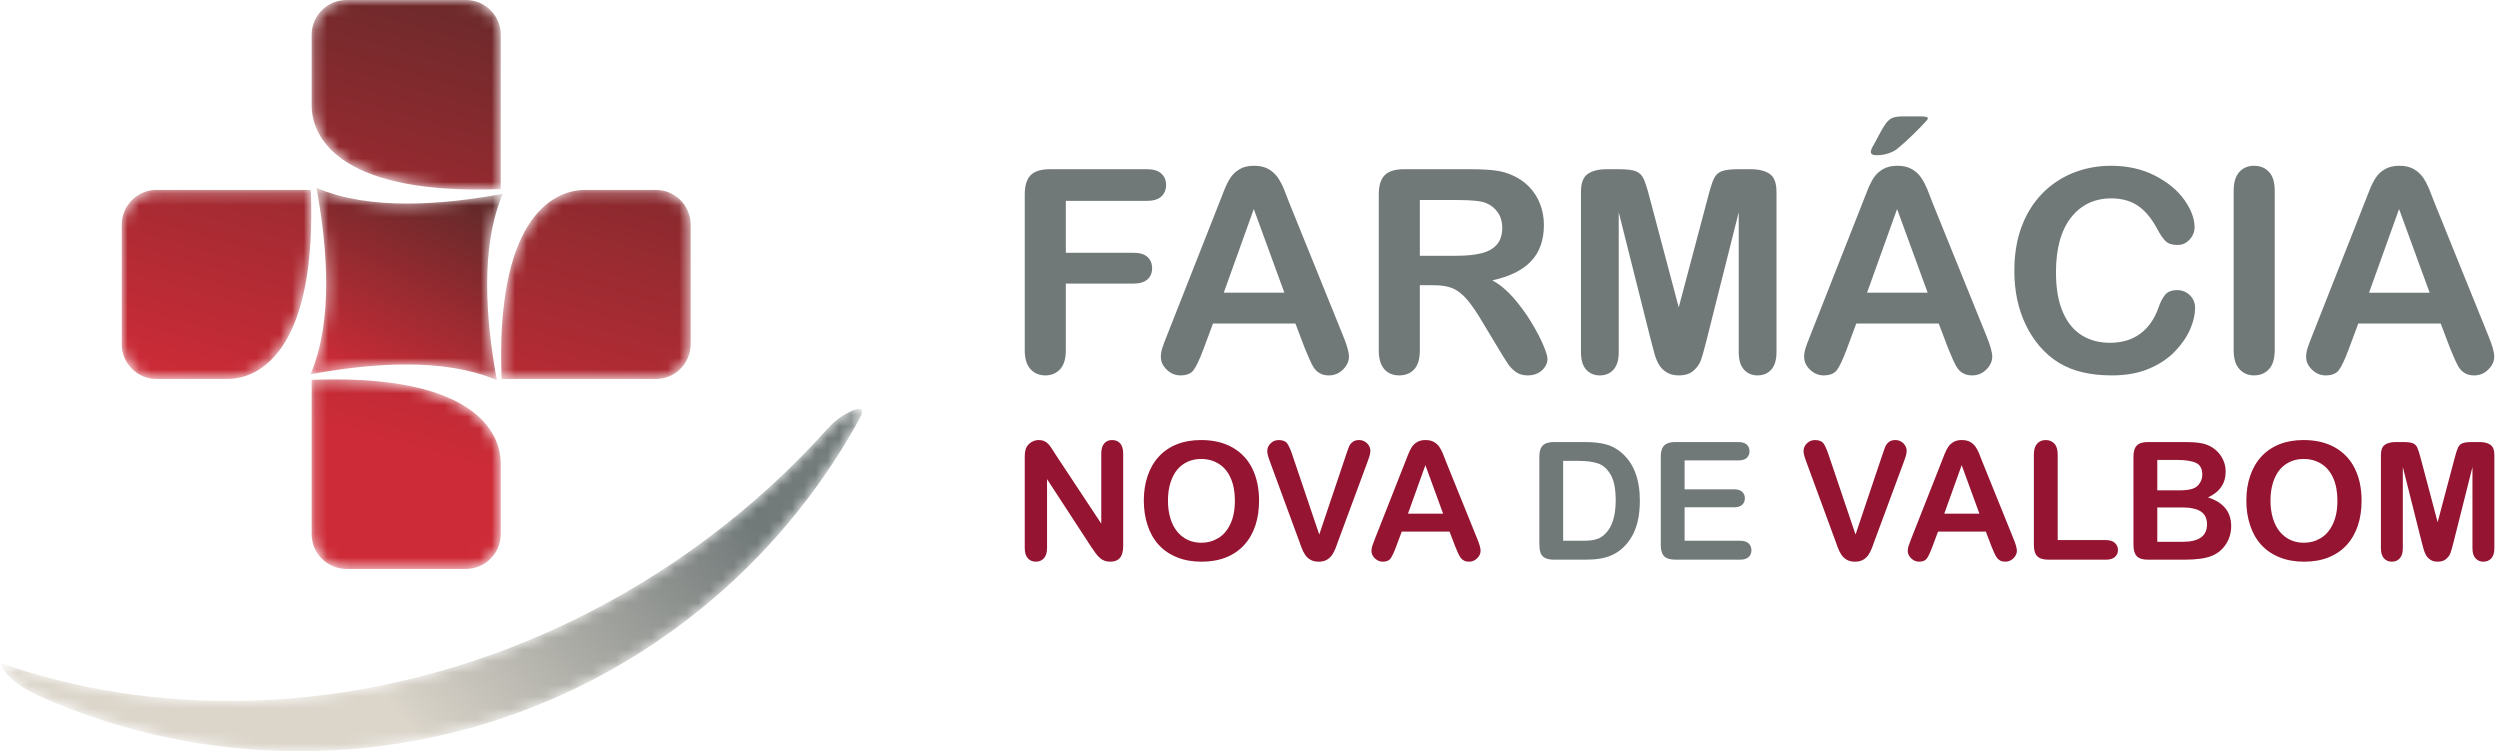 <svg xmlns="http://www.w3.org/2000/svg" xmlns:xlink="http://www.w3.org/1999/xlink" width="213" height="64" viewBox="0 0 213 64">
    <defs>
        <linearGradient id="l9cvpyct9b" x1="24.66%" x2="77.679%" y1="102.6%" y2="-7.453%">
            <stop offset="0%" stop-color="#CD2B37"/>
            <stop offset="100%" stop-color="#5A2A29"/>
        </linearGradient>
        <linearGradient id="900brus2be" x1="42.344%" x2="67.935%" y1="76.884%" y2="-12.977%">
            <stop offset="0%" stop-color="#CD2B37"/>
            <stop offset="100%" stop-color="#5A2A29"/>
        </linearGradient>
        <linearGradient id="9e6rqsqwqh" x1="34.797%" x2="88.311%" y1="55.014%" y2="37.376%">
            <stop offset="0%" stop-color="#DBD5CA"/>
            <stop offset="100%" stop-color="#717979"/>
        </linearGradient>
        <path id="3osajkmxpa" d="M.563.322C1.41 5.09 1.963 11.281 0 15.878l.322-.057c4.767-.847 10.96-1.4 15.556.563l-.057-.322c-.847-4.767-1.4-10.96.563-15.556l-.322.057C11.295 1.41 5.103 1.963.506 0l.057.322z"/>
        <path id="504riwj85d" d="M19.138 0c-1.626 0-2.958 1.33-2.958 2.957v6.016c0 3.07 2.88 7.647 16.111 7.138V2.957c0-1.626-1.33-2.957-2.957-2.957H19.138zm20.361 16.18c-3.07 0-7.648 2.88-7.138 16.111h13.154c1.626 0 2.957-1.33 2.957-2.957V19.138c0-1.626-1.33-2.957-2.957-2.957h-6.016zm-26.345 0H2.957C1.331 16.18 0 17.513 0 19.139v10.196c0 1.626 1.33 2.957 2.957 2.957h6.016c3.07 0 7.648-2.88 7.138-16.11h-2.957zm3.026 16.181v13.154c0 1.626 1.332 2.957 2.958 2.957h10.196c1.626 0 2.957-1.33 2.957-2.957V39.5c0-2.91-2.589-7.177-14.136-7.177-.63 0-1.289.013-1.975.04z"/>
        <path id="ucoczzmnkg" d="M72.334.276c-.659.329-1.205.716-1.852 1.437-12.246 13.646-30.202 22.68-49.431 23.146-7.55.184-14.64-.97-21.051-3.234.532 1.371 2.103 2.277 3.382 2.848 6.755 3.01 14.236 4.684 22.108 4.684 20.602 0 38.527-11.463 47.755-28.356.334-.61.215-.801-.058-.801-.235 0-.582.14-.853.276"/>
    </defs>
    <g fill="none" fill-rule="evenodd">
        <g>
            <g>
                <g transform="translate(-271 -52) translate(271 52) translate(26.457 16.008)">
                    <mask id="olnx88txac" fill="#fff">
                        <use xlink:href="#3osajkmxpa"/>
                    </mask>
                    <path fill="url(#l9cvpyct9b)" d="M.563.322C1.41 5.09 1.963 11.281 0 15.878l.322-.057c4.767-.847 10.96-1.4 15.556.563l-.057-.322c-.847-4.767-1.4-10.96.563-15.556l-.322.057C11.295 1.41 5.103 1.963.506 0l.057.322z" mask="url(#olnx88txac)"/>
                </g>
                <g transform="translate(-271 -52) translate(271 52) translate(10.372)">
                    <mask id="kskc6pjszf" fill="#fff">
                        <use xlink:href="#504riwj85d"/>
                    </mask>
                    <path fill="url(#900brus2be)" d="M19.138 0c-1.626 0-2.958 1.33-2.958 2.957v6.016c0 3.07 2.88 7.647 16.111 7.138V2.957c0-1.626-1.33-2.957-2.957-2.957H19.138zm20.361 16.18c-3.07 0-7.648 2.88-7.138 16.111h13.154c1.626 0 2.957-1.33 2.957-2.957V19.138c0-1.626-1.33-2.957-2.957-2.957h-6.016zm-26.345 0H2.957C1.331 16.18 0 17.513 0 19.139v10.196c0 1.626 1.33 2.957 2.957 2.957h6.016c3.07 0 7.648-2.88 7.138-16.11h-2.957zm3.026 16.181v13.154c0 1.626 1.332 2.957 2.958 2.957h10.196c1.626 0 2.957-1.33 2.957-2.957V39.5c0-2.91-2.589-7.177-14.136-7.177-.63 0-1.289.013-1.975.04z" mask="url(#kskc6pjszf)"/>
                </g>
                <g transform="translate(-271 -52) translate(271 52) translate(0 34.843)">
                    <mask id="lyi5b5463i" fill="#fff">
                        <use xlink:href="#ucoczzmnkg"/>
                    </mask>
                    <path fill="url(#9e6rqsqwqh)" d="M72.334.276c-.659.329-1.205.716-1.852 1.437-12.246 13.646-30.202 22.68-49.431 23.146-7.55.184-14.64-.97-21.051-3.234.532 1.371 2.103 2.277 3.382 2.848 6.755 3.01 14.236 4.684 22.108 4.684 20.602 0 38.527-11.463 47.755-28.356.334-.61.215-.801-.058-.801-.235 0-.582.14-.853.276" mask="url(#lyi5b5463i)"/>
                </g>
                <g>
                    <path fill="#707978" d="M10.393 7.2H3.5v4.42h5.763c.53 0 .933.12 1.195.357.26.242.394.56.394.961 0 .403-.133.72-.399.954-.27.237-.667.354-1.19.354H3.5v5.69c0 .72-.165 1.259-.491 1.61-.326.349-.744.522-1.255.522-.515 0-.937-.177-1.263-.531-.325-.354-.49-.889-.49-1.6V6.643c0-.502.076-.913.225-1.23.149-.318.382-.551.7-.696.318-.145.724-.217 1.218-.217h8.249c.56 0 .973.124 1.243.37.27.25.406.57.406.973 0 .41-.137.736-.406.985-.27.246-.684.37-1.243.37zm13.493 12.616l-.824-2.168H16.04l-.825 2.216c-.326.865-.599 1.448-.828 1.75-.225.301-.6.454-1.118.454-.439 0-.829-.16-1.167-.483-.337-.321-.506-.687-.506-1.098 0-.233.04-.478.116-.728.08-.253.21-.603.39-1.05l4.42-11.216c.125-.322.278-.708.455-1.159.177-.454.362-.828.563-1.125.2-.298.466-.54.792-.724.326-.186.728-.278 1.207-.278.486 0 .892.092 1.219.278.325.185.59.422.792.711.197.29.366.604.506.937.137.334.31.78.523 1.336l4.513 11.148c.354.849.53 1.464.53 1.85 0 .398-.168.765-.502 1.098-.334.334-.736.503-1.207.503-.273 0-.51-.049-.707-.149-.197-.097-.363-.229-.495-.398-.133-.169-.278-.43-.43-.78-.153-.35-.286-.656-.395-.925zm-6.93-4.794h5.165l-2.606-7.127-2.558 7.127zm17.934-.636h-1.227v5.55c0 .728-.16 1.267-.482 1.613-.322.346-.744.519-1.263.519-.555 0-.99-.181-1.295-.543-.306-.362-.459-.889-.459-1.589V6.644c0-.752.17-1.299.507-1.636.338-.338.885-.507 1.637-.507h5.69c.785 0 1.457.032 2.016.1.559.065 1.061.201 1.508.407.543.229 1.021.554 1.44.977.414.426.732.917.945 1.48.217.559.326 1.154.326 1.786 0 1.286-.363 2.316-1.09 3.084-.728.773-1.83 1.315-3.306 1.637.62.33 1.214.82 1.781 1.464.564.643 1.07 1.327 1.513 2.055.442.728.788 1.384 1.037 1.967.246.587.37.99.37 1.206 0 .23-.072.455-.217.68-.144.221-.342.398-.595.53-.254.13-.543.194-.873.194-.39 0-.724-.092-.99-.278-.265-.184-.494-.418-.687-.7-.193-.28-.454-.7-.784-1.25l-1.404-2.333c-.503-.856-.953-1.508-1.347-1.954-.398-.447-.8-.753-1.211-.918-.406-.164-.92-.249-1.54-.249zm2.003-7.26h-3.23v4.75h3.133c.841 0 1.548-.072 2.124-.217.571-.144 1.01-.394 1.311-.744.302-.35.454-.828.454-1.444 0-.478-.12-.9-.366-1.266-.24-.366-.579-.64-1.013-.821-.406-.173-1.21-.257-2.413-.257zm16.48 12.042L50.608 8.165v11.924c0 .66-.148 1.154-.442 1.484-.294.33-.684.495-1.17.495-.475 0-.857-.165-1.16-.49-.296-.327-.445-.821-.445-1.489V6.423c0-.756.197-1.263.587-1.528.394-.262.925-.394 1.593-.394h1.086c.651 0 1.121.06 1.42.177.293.116.51.33.65.635.141.306.302.804.483 1.496l2.51 9.464 2.51-9.464c.18-.692.341-1.19.482-1.496.14-.305.358-.519.656-.635.293-.117.768-.177 1.42-.177h1.081c.668 0 1.199.132 1.593.394.39.265.587.772.587 1.528v13.666c0 .66-.149 1.154-.443 1.484-.293.33-.687.495-1.182.495-.466 0-.844-.165-1.146-.495-.298-.33-.446-.824-.446-1.484V8.165l-2.767 11.003c-.182.716-.33 1.24-.443 1.573-.113.333-.325.64-.631.913-.306.277-.728.414-1.271.414-.41 0-.752-.089-1.038-.265-.282-.178-.502-.403-.66-.676-.156-.278-.281-.58-.37-.913-.088-.334-.18-.684-.277-1.046zm25.323.648l-.825-2.168h-7.022l-.825 2.216c-.325.865-.599 1.448-.828 1.75-.225.301-.6.454-1.118.454-.438 0-.829-.16-1.167-.483-.337-.321-.506-.687-.506-1.098 0-.233.04-.478.116-.728.08-.253.21-.603.39-1.05l4.42-11.216c.125-.322.278-.708.455-1.159.177-.454.362-.828.563-1.125.201-.298.467-.54.792-.724.326-.186.729-.278 1.207-.278.487 0 .893.092 1.218.278.326.185.592.422.793.711.197.29.366.604.507.937.136.334.31.78.522 1.336l4.513 11.148c.354.849.53 1.464.53 1.85 0 .398-.168.765-.502 1.098-.334.334-.736.503-1.206.503-.274 0-.511-.049-.708-.149-.198-.097-.362-.229-.495-.398s-.278-.43-.43-.78c-.153-.35-.286-.656-.394-.925zm-6.93-4.794h5.164l-2.606-7.127-2.558 7.127zM74.758 0h1.593c.398 0 .6.06.6.177 0 .065-.222.318-.66.764-.439.45-.885.877-1.332 1.287-.446.407-.76.656-.933.74-.446.23-.925.342-1.436.342-.338 0-.506-.096-.506-.293 0-.133.1-.367.305-.696l.531-.99c.306-.574.575-.937.8-1.093C73.95.08 74.297 0 74.759 0zm24.955 16.32c0 .548-.132 1.143-.406 1.782-.27.644-.696 1.271-1.278 1.887-.58.615-1.324 1.118-2.224 1.5-.906.386-1.96.579-3.162.579-.91 0-1.737-.084-2.485-.258-.744-.172-1.424-.442-2.031-.808-.608-.366-1.17-.844-1.681-1.444-.455-.539-.845-1.146-1.167-1.818-.322-.671-.563-1.391-.724-2.151-.16-.76-.241-1.573-.241-2.425 0-1.392.2-2.639.607-3.736.406-1.103.986-2.04 1.738-2.824.756-.78 1.637-1.375 2.65-1.786 1.014-.406 2.095-.61 3.242-.61 1.4 0 2.642.277 3.736.835 1.09.56 1.926 1.247 2.51 2.068.578.82.872 1.597.872 2.328 0 .398-.144.753-.426 1.058-.282.306-.624.459-1.026.459-.446 0-.784-.105-1.005-.318-.225-.21-.475-.575-.748-1.094-.459-.856-.994-1.496-1.609-1.922-.619-.423-1.38-.636-2.28-.636-1.44 0-2.582.547-3.435 1.637-.852 1.094-1.279 2.646-1.279 4.657 0 1.343.19 2.462.567 3.35.374.893.909 1.56 1.6 2 .693.438 1.501.659 2.43.659 1.006 0 1.854-.25 2.55-.748.695-.499 1.219-1.23 1.572-2.2.149-.455.334-.825.555-1.11.218-.29.571-.43 1.058-.43.418 0 .777.144 1.074.434.298.29.446.651.446 1.086zM103 19.937V6.326c0-.703.161-1.234.483-1.588.322-.354.74-.53 1.251-.53.523 0 .949.172 1.275.522.326.35.49.885.49 1.597v13.61c0 .711-.164 1.246-.49 1.6-.326.354-.752.53-1.275.53-.503 0-.917-.176-1.243-.534-.326-.358-.491-.889-.491-1.597zm18.464-.12l-.824-2.168h-7.022l-.825 2.216c-.325.865-.599 1.448-.828 1.75-.225.301-.6.454-1.118.454-.439 0-.829-.16-1.167-.483-.337-.321-.506-.687-.506-1.098 0-.233.04-.478.116-.728.08-.253.21-.603.39-1.05l4.42-11.216c.125-.322.278-.708.455-1.159.177-.454.362-.828.563-1.125.201-.298.466-.54.792-.724.326-.186.728-.278 1.207-.278.486 0 .893.092 1.219.278.325.185.59.422.792.711.197.29.365.604.506.937.137.334.31.78.523 1.336l4.513 11.148c.354.849.53 1.464.53 1.85 0 .398-.168.765-.502 1.098-.334.334-.736.503-1.207.503-.273 0-.51-.049-.707-.149-.197-.097-.362-.229-.495-.398s-.278-.43-.43-.78c-.154-.35-.286-.656-.395-.925zm-6.93-4.794h5.165l-2.606-7.127-2.558 7.127z" transform="translate(-271 -52) translate(271 52) translate(87.308 9.916)"/>
                    <path fill="#941431" d="M2.618 28.794L6.52 34.7v-5.962c0-.388.084-.677.25-.87.165-.194.39-.292.674-.292.292 0 .52.096.691.29.168.193.252.484.252.872v7.883c0 .88-.364 1.318-1.095 1.318-.182 0-.345-.025-.492-.079-.145-.052-.283-.135-.41-.25-.127-.112-.245-.247-.355-.399-.11-.152-.22-.308-.33-.469L1.9 30.906v5.871c0 .383-.09.672-.267.868-.177.196-.406.294-.683.294-.287 0-.518-.098-.691-.296-.173-.198-.259-.488-.259-.866v-7.73c0-.33.037-.587.11-.773.086-.206.229-.374.43-.504.2-.129.417-.194.65-.194.182 0 .336.03.467.088.13.059.245.14.343.241.098.1.196.229.299.39.102.158.21.324.32.499zm12.4-1.218c1.041 0 1.933.21 2.68.632.744.423 1.309 1.02 1.691 1.797.383.778.575 1.69.575 2.74 0 .775-.105 1.477-.315 2.112-.21.632-.523 1.183-.943 1.647-.42.464-.936.82-1.545 1.066-.611.245-1.312.37-2.1.37-.784 0-1.487-.127-2.107-.381-.619-.252-1.137-.61-1.552-1.07-.416-.459-.728-1.014-.94-1.66-.213-.647-.318-1.347-.318-2.098 0-.77.11-1.477.331-2.12.222-.643.542-1.19.962-1.64.42-.452.928-.798 1.53-1.036.603-.24 1.287-.359 2.052-.359zm2.887 5.155c0-.735-.118-1.37-.355-1.909-.238-.537-.576-.945-1.017-1.22-.439-.276-.942-.414-1.514-.414-.406 0-.78.077-1.125.229-.343.154-.64.376-.889.668-.247.291-.443.665-.588 1.117-.143.453-.215.964-.215 1.529 0 .57.072 1.085.215 1.545.145.46.348.842.609 1.145.261.303.562.53.903.68.338.151.712.226 1.118.226.52 0 .996-.131 1.433-.39.436-.259.781-.66 1.038-1.204.259-.541.387-1.209.387-2.002zm4.917-3.822l2.27 6.72 2.276-6.767c.119-.357.207-.605.268-.742.058-.14.157-.264.294-.376.135-.112.322-.168.56-.168.173 0 .334.044.48.13.15.087.267.201.35.346.085.142.127.287.127.434 0 .1-.014.208-.042.324-.026.117-.06.23-.103.341-.04.112-.082.226-.121.345l-2.427 6.55c-.088.25-.175.488-.261.715-.087.224-.187.422-.301.595-.113.17-.264.31-.453.42-.191.11-.422.163-.695.163-.274 0-.505-.054-.693-.16-.19-.108-.344-.248-.46-.423-.115-.178-.217-.376-.304-.6-.086-.222-.172-.46-.258-.71l-2.388-6.493c-.04-.12-.084-.236-.126-.35-.044-.115-.08-.236-.11-.37-.03-.132-.044-.242-.044-.335 0-.231.094-.444.28-.635.187-.191.422-.287.705-.287.345 0 .59.105.735.317.142.213.29.55.441 1.016zm13.85 7.723l-.479-1.257H32.12l-.479 1.285c-.189.502-.347.84-.48 1.016-.13.174-.348.263-.649.263-.254 0-.48-.093-.677-.28-.196-.187-.294-.399-.294-.637 0-.136.024-.278.068-.422.047-.147.122-.35.226-.61l2.565-6.508.264-.672c.102-.263.21-.48.326-.653.117-.172.27-.313.46-.42.189-.107.422-.16.7-.16.282 0 .518.053.707.16.19.107.343.245.46.413.114.168.212.35.294.544.08.194.18.453.303.775l2.618 6.468c.206.492.308.85.308 1.073 0 .231-.098.444-.291.637-.194.194-.427.292-.7.292-.16 0-.297-.028-.411-.086-.114-.056-.21-.133-.287-.231-.077-.098-.161-.25-.25-.453-.088-.203-.165-.38-.228-.537zm-4.02-2.781h2.995l-1.512-4.135-1.484 4.135z" transform="translate(-271 -52) translate(271 52) translate(87.308 9.916)"/>
                    <path fill="#707978" d="M45.086 27.746h2.646c.688 0 1.279.063 1.771.192.492.128.938.366 1.34.716 1.043.894 1.565 2.252 1.565 4.077 0 .602-.051 1.15-.156 1.647-.105.497-.269.945-.486 1.344-.219.4-.499.757-.842 1.07-.268.242-.562.435-.882.58-.318.147-.66.25-1.03.308-.366.059-.779.089-1.238.089h-2.647c-.368 0-.649-.056-.835-.168-.186-.112-.308-.269-.364-.471-.058-.204-.086-.467-.086-.79v-7.35c0-.437.098-.753.294-.95.196-.196.513-.294.95-.294zm.786 1.606v6.804h1.538c.338 0 .602-.01.793-.028.192-.018.39-.063.595-.135.206-.075.383-.177.532-.308.68-.574 1.02-1.564 1.02-2.968 0-.99-.15-1.732-.448-2.224-.299-.492-.668-.805-1.104-.94-.439-.133-.966-.201-1.586-.201h-1.34zm14.923-.04H56.22v2.462h4.212c.31 0 .542.07.693.207.152.14.229.322.229.552 0 .228-.075.412-.224.557-.152.142-.385.215-.698.215H56.22v2.851h4.73c.32 0 .56.075.721.222.164.15.243.345.243.59 0 .239-.08.43-.243.58-.161.146-.401.22-.72.22h-5.517c-.442 0-.761-.097-.955-.293-.194-.196-.289-.514-.289-.95V28.99c0-.292.044-.53.13-.714.087-.184.222-.32.407-.404.184-.084.42-.126.707-.126h5.36c.324 0 .564.073.72.215.157.145.236.331.236.565 0 .238-.079.427-.235.572-.157.142-.397.214-.721.214z" transform="translate(-271 -52) translate(271 52) translate(87.308 9.916)"/>
                    <path fill="#941431" d="M68.514 28.908l2.27 6.721 2.276-6.767c.119-.357.208-.605.268-.742.058-.14.156-.264.294-.376.136-.112.322-.168.56-.168.173 0 .334.044.481.13.15.087.266.201.35.346.084.142.126.287.126.434 0 .1-.014.208-.042.324-.026.117-.06.229-.103.34-.04.113-.082.227-.121.346l-2.427 6.55c-.088.25-.175.488-.261.715-.087.224-.187.422-.301.595-.112.17-.264.31-.453.42-.191.11-.422.163-.695.163-.273 0-.505-.053-.693-.16-.19-.108-.344-.248-.46-.423-.115-.178-.217-.376-.304-.6-.086-.222-.172-.46-.258-.71l-2.388-6.494c-.04-.118-.084-.236-.126-.35-.044-.114-.079-.235-.11-.368-.03-.133-.044-.243-.044-.336 0-.231.094-.444.28-.635.187-.191.423-.287.705-.287.345 0 .59.105.735.317.142.213.29.551.441 1.015zm13.85 7.724l-.479-1.257h-4.074l-.479 1.286c-.189.5-.347.84-.48 1.015-.13.174-.348.263-.649.263-.254 0-.48-.093-.677-.28-.195-.187-.294-.399-.294-.637 0-.135.023-.278.068-.422.047-.148.121-.35.226-.61l2.565-6.508.263-.672c.103-.263.21-.48.327-.653.117-.173.271-.313.46-.42.189-.107.422-.161.7-.161.282 0 .518.054.707.16.19.108.343.246.46.414.114.168.212.35.294.544.08.193.18.453.303.775l2.618 6.468c.206.493.308.85.308 1.073 0 .232-.098.444-.291.637-.194.194-.427.292-.7.292-.16 0-.297-.028-.411-.086-.114-.056-.21-.133-.287-.231-.077-.098-.161-.25-.25-.453-.088-.203-.165-.38-.228-.537zm-4.021-2.782h2.996l-1.512-4.134-1.484 4.134zm9.665-5.044V36.1h4.117c.326 0 .578.08.754.24.177.16.263.36.263.6 0 .248-.086.446-.259.6-.173.152-.427.229-.758.229h-4.903c-.441 0-.76-.098-.955-.294-.193-.196-.289-.513-.289-.95v-7.72c0-.408.094-.716.278-.921.184-.205.427-.308.728-.308.303 0 .55.1.74.303.189.203.284.514.284.927zm10.748 8.963h-3.063c-.441 0-.756-.098-.946-.297-.188-.198-.284-.515-.284-.947V28.99c0-.44.096-.758.29-.952.193-.194.508-.292.94-.292h3.248c.478 0 .891.03 1.243.089.35.058.665.173.943.34.239.143.446.323.63.54.182.214.32.455.416.716.096.264.145.54.145.83 0 1.004-.502 1.74-1.505 2.204 1.318.417 1.976 1.234 1.976 2.447 0 .56-.145 1.065-.432 1.513-.287.45-.674.781-1.162.996-.305.126-.656.217-1.052.269-.397.053-.86.079-1.387.079zm-.151-4.45h-2.112v2.926h2.18c1.372 0 2.058-.495 2.058-1.484 0-.507-.178-.873-.532-1.101-.357-.227-.887-.341-1.594-.341zm-2.112-4.05v2.594h1.86c.504 0 .896-.05 1.171-.145.276-.096.486-.278.632-.546.115-.192.171-.406.171-.644 0-.506-.18-.843-.54-1.008-.36-.166-.909-.25-1.647-.25h-1.647zm12.461-1.693c1.04 0 1.932.21 2.679.633.744.422 1.309 1.019 1.692 1.796.383.777.574 1.69.574 2.74 0 .774-.105 1.477-.315 2.112-.21.632-.523 1.183-.943 1.647-.42.465-.936.82-1.545 1.066-.611.246-1.311.37-2.1.37-.784 0-1.486-.127-2.107-.381-.618-.252-1.137-.61-1.552-1.069-.415-.46-.728-1.015-.94-1.661-.213-.647-.318-1.347-.318-2.098 0-.77.11-1.478.332-2.12.221-.643.54-1.19.961-1.64.42-.452.93-.798 1.53-1.036.603-.24 1.287-.359 2.052-.359zm2.886 5.155c0-.735-.118-1.37-.354-1.91-.238-.536-.576-.944-1.018-1.22-.438-.275-.942-.413-1.514-.413-.406 0-.78.077-1.125.23-.343.153-.639.375-.889.666-.247.292-.443.666-.588 1.118-.142.453-.215.964-.215 1.529 0 .569.073 1.085.215 1.545.145.46.348.842.61 1.145.26.304.562.53.903.68.338.15.711.226 1.117.226.52 0 .996-.13 1.433-.39.436-.259.782-.66 1.038-1.204.26-.541.387-1.209.387-2.002zm7.178 3.526l-1.605-6.385v6.92c0 .382-.086.669-.257.86-.17.192-.397.287-.679.287-.275 0-.497-.095-.672-.284-.173-.19-.259-.477-.259-.864v-7.93c0-.438.115-.732.341-.886.229-.151.536-.229.924-.229h.63c.378 0 .65.035.824.103.17.068.296.191.378.369.081.177.175.467.28.867l1.456 5.491 1.456-5.49c.105-.401.198-.691.28-.868.082-.178.208-.301.38-.369.171-.068.446-.103.824-.103h.628c.387 0 .695.078.924.23.227.153.34.447.34.886v7.93c0 .382-.086.669-.256.86-.17.192-.399.287-.686.287-.271 0-.49-.095-.665-.287-.173-.191-.259-.478-.259-.86v-6.92l-1.606 6.385c-.104.415-.19.719-.256.912-.066.194-.19.37-.367.53-.177.161-.422.24-.737.24-.238 0-.436-.051-.602-.154-.164-.103-.292-.233-.383-.392-.09-.161-.163-.336-.214-.53-.052-.193-.105-.397-.162-.606z" transform="translate(-271 -52) translate(271 52) translate(87.308 9.916)"/>
                </g>
            </g>
        </g>
    </g>
</svg>
